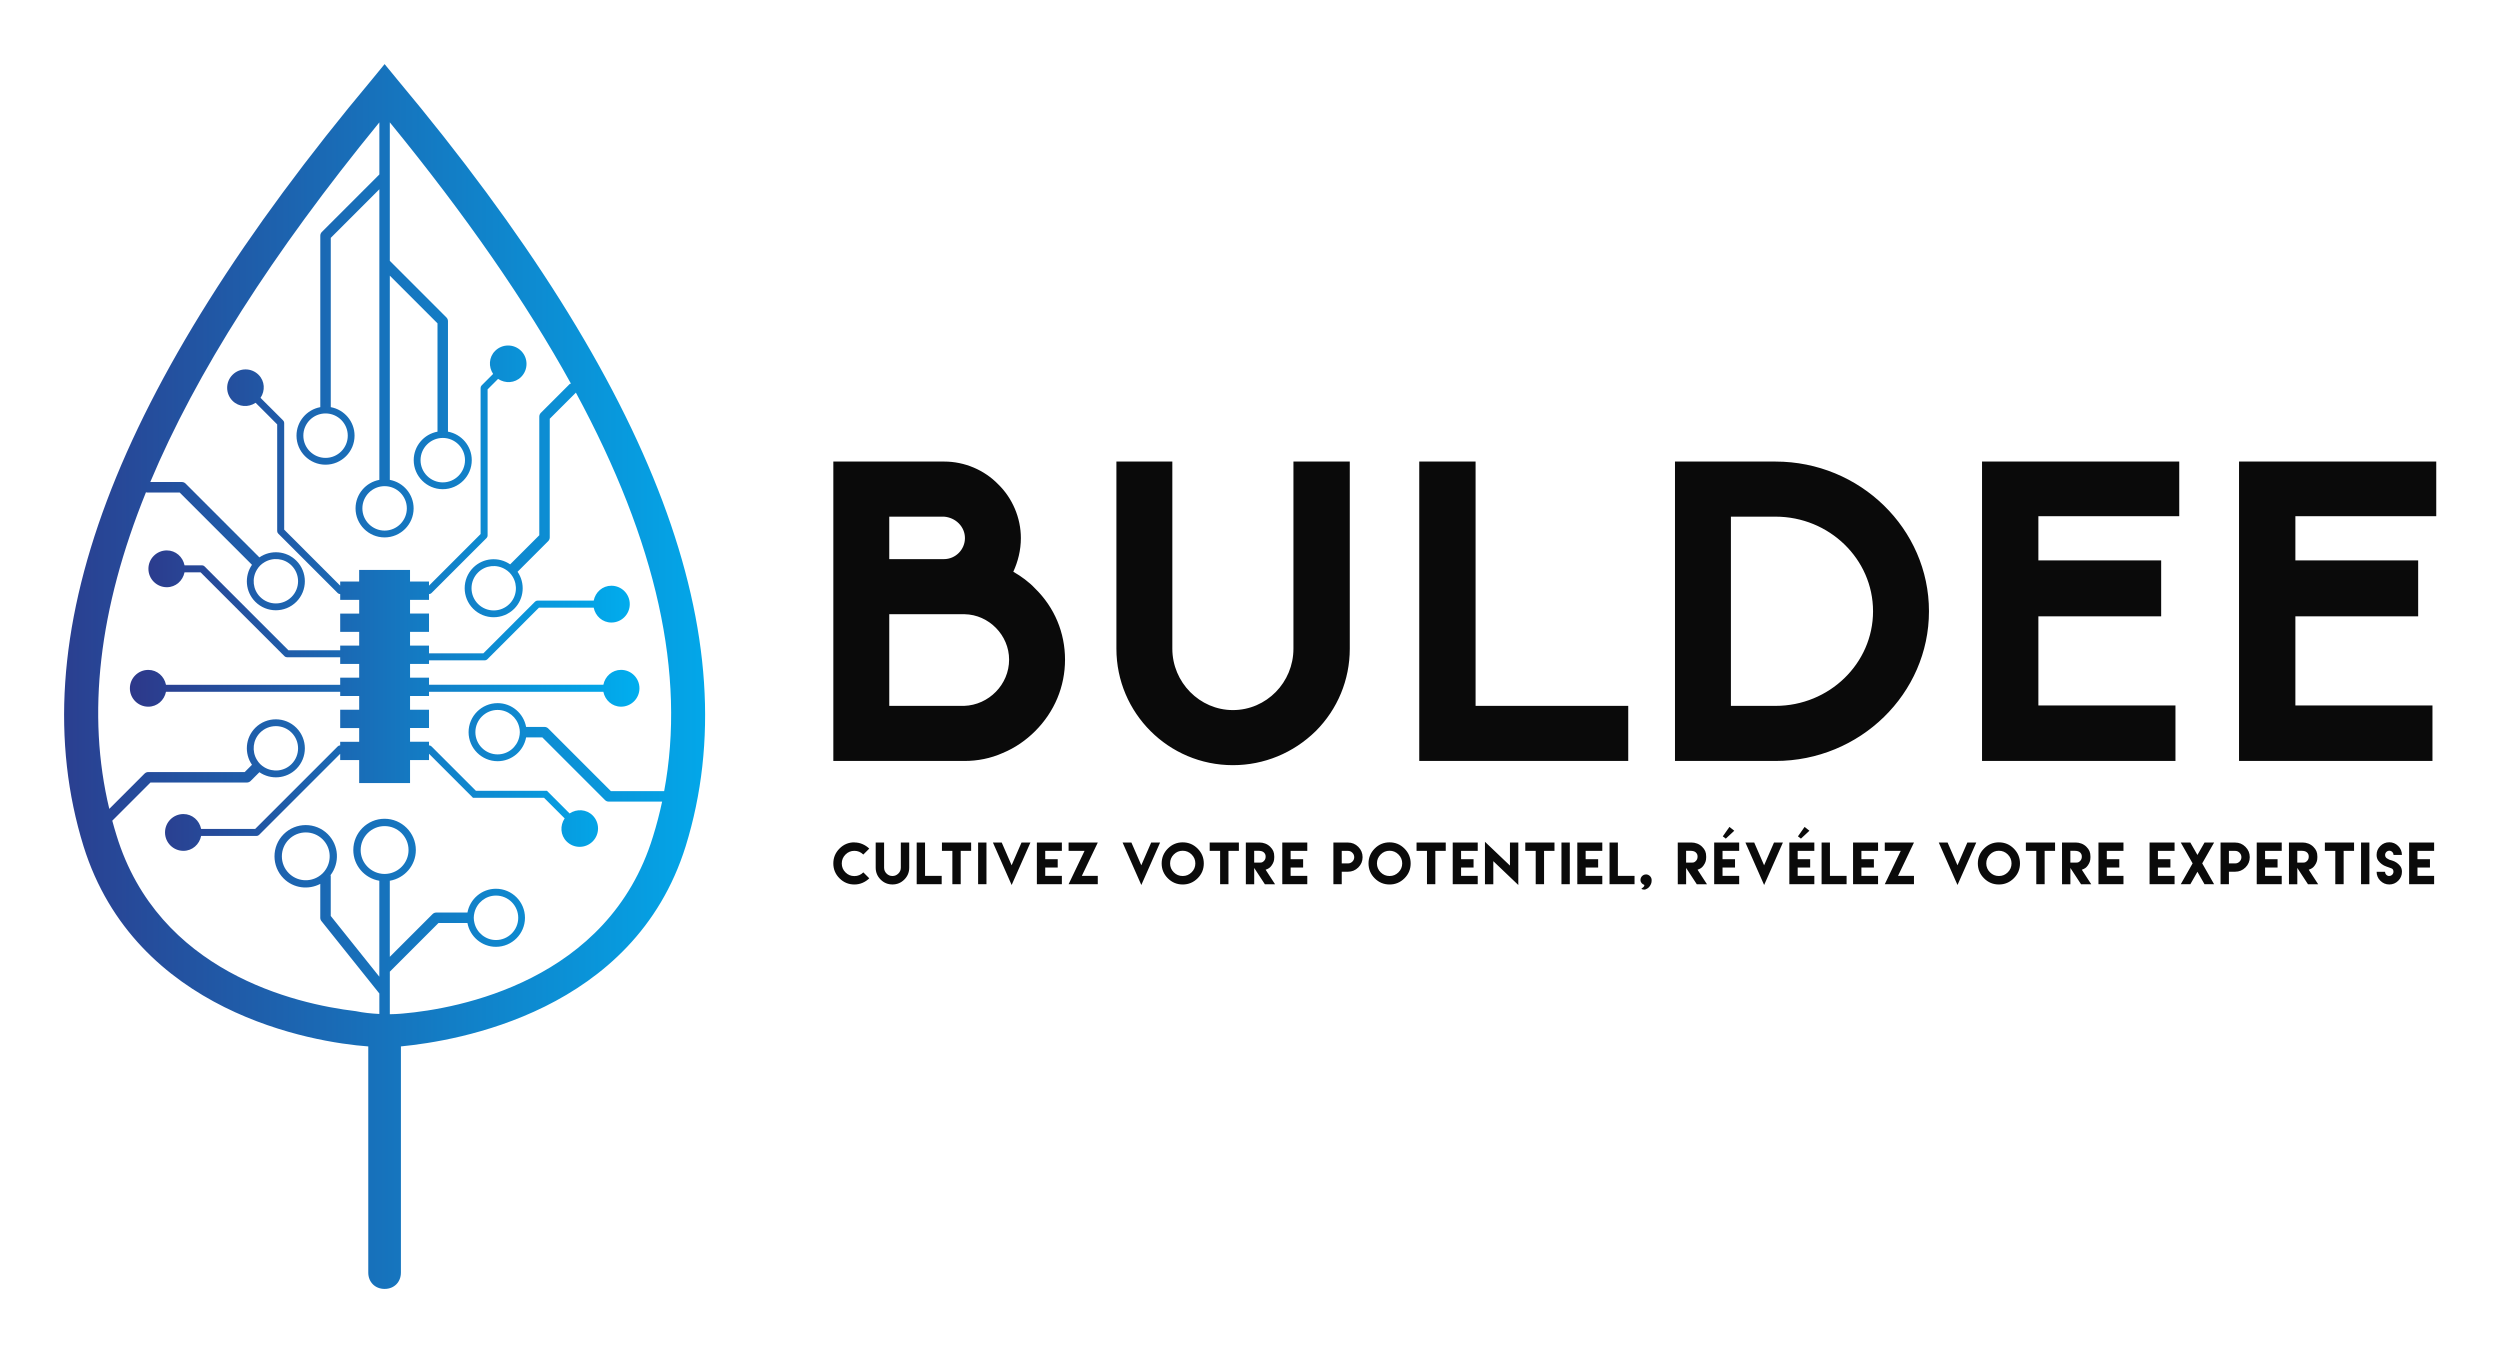 
        <svg xmlns="http://www.w3.org/2000/svg" xmlns:xlink="http://www.w3.org/1999/xlink" version="1.1" width="3162.162" 
        height="1711.399" viewBox="0 0 3162.162 1711.399">
			
			<g transform="scale(8.108) translate(10, 10)">
				<defs id="SvgjsDefs1016"><linearGradient id="SvgjsLinearGradient1023"><stop id="SvgjsStop1024" stop-color="#2d388a" offset="0"></stop><stop id="SvgjsStop1025" stop-color="#00aeef" offset="1"></stop></linearGradient></defs><g id="SvgjsG1017" featureKey="symbolFeature-0" transform="matrix(2.23,0,0,2.23,-60.624,-16.952)" fill="url(#SvgjsLinearGradient1023)"><g xmlns="http://www.w3.org/2000/svg"><g><path d="M50.467,8.649l-0.566-0.69c-0.016-0.022-0.031-0.044-0.052-0.062l-0.242-0.295l-0.241,0.294    c-0.022,0.02-0.038,0.043-0.055,0.067l-0.563,0.687C30.64,30.283,24.062,47.821,28.544,62.312    c3.623,11.626,16.015,13.726,19.92,14.009v15.821c0,0.666,0.478,1.143,1.143,1.143c0.666,0,1.141-0.477,1.141-1.143V76.32    c3.908-0.382,16.298-2.383,19.922-14.009C75.153,47.821,68.575,30.288,50.467,8.649z M49.607,37.127    c0.858,0,1.555,0.697,1.555,1.555c0,0.856-0.697,1.554-1.555,1.554c-0.857,0-1.555-0.697-1.555-1.554    C48.052,37.824,48.75,37.127,49.607,37.127z M49.607,60.908c0.924,0,1.674,0.751,1.674,1.675c0,0.797-0.56,1.463-1.308,1.631    c-0.118,0.026-0.24,0.043-0.366,0.043c-0.126,0-0.249-0.017-0.367-0.043c-0.747-0.168-1.308-0.834-1.308-1.631    C47.933,61.659,48.684,60.908,49.607,60.908z M69.163,58.463h-3.726l-4.384-4.385c-0.068-0.068-0.164-0.107-0.261-0.107h-1.286    c-0.174-0.944-0.999-1.665-1.994-1.665c-1.119,0-2.031,0.912-2.031,2.031c0,1.12,0.912,2.032,2.031,2.032    c0.994,0,1.82-0.72,1.994-1.665h1.135l4.385,4.385c0.068,0.068,0.163,0.107,0.26,0.107h3.735c-0.177,0.826-0.389,1.642-0.64,2.445    c-3.103,10.15-13.698,12.049-17.47,12.377c-0.051,0.005-0.102,0.008-0.153,0.013l-0.011,0.002    c-0.256,0.022-0.515,0.031-0.775,0.036v-2.977l3.402-3.403h2.028c0.174,0.945,1.001,1.665,1.994,1.665    c1.122,0,2.031-0.911,2.031-2.032c0-1.12-0.909-2.031-2.031-2.031c-0.994,0-1.82,0.72-1.994,1.665h-2.18    c-0.097,0-0.19,0.038-0.26,0.107l-2.991,2.991v-5.322c1.031-0.176,1.821-1.068,1.821-2.149c0-1.206-0.982-2.188-2.188-2.188    c-1.206,0-2.187,0.982-2.187,2.188c0,1.08,0.789,1.974,1.82,2.149v6.208v0.503l-3.398-4.249v-2.788    c0-0.022-0.009-0.044-0.014-0.066c0.65-0.857,0.593-2.081-0.188-2.862c0.094,0.093,0.187,0.187,0.227,0.226    c-0.025-0.024-0.087-0.087-0.227-0.227c-0.154-0.153-0.222-0.223-0.24-0.239c0.027,0.026,0.133,0.133,0.239,0.238    c-0.853-0.852-2.24-0.852-3.092,0.001c-0.853,0.854-0.853,2.241,0,3.095c0.693,0.693,1.736,0.812,2.562,0.379v2.372    c0,0.083,0.028,0.164,0.081,0.229l4.052,5.066v1.433c-0.56-0.027-1.114-0.086-1.651-0.197    c-4.259-0.505-13.816-2.749-16.736-12.301c-0.107-0.339-0.203-0.681-0.296-1.022l2.67-2.67h6.747c0.097,0,0.191-0.04,0.259-0.107    l0.616-0.615c0.79,0.545,1.883,0.47,2.586-0.233c0.792-0.792,0.792-2.081,0-2.873s-2.081-0.792-2.872,0    c-0.704,0.703-0.779,1.796-0.233,2.587l-0.508,0.508h-6.747c-0.097,0-0.191,0.04-0.259,0.107l-2.468,2.469    c-1.584-6.604-0.751-13.953,2.565-22.147c0.026,0.006,0.05,0.016,0.078,0.016h2.282l5.057,5.057    c-0.546,0.791-0.47,1.884,0.233,2.587c0.791,0.791,2.08,0.791,2.872,0c0.792-0.792,0.792-2.082,0-2.873    c-0.703-0.703-1.797-0.778-2.587-0.233l-5.164-5.165c-0.068-0.068-0.163-0.107-0.259-0.107h-2.21    c3.204-7.634,8.532-15.995,16.026-25.16v3.643l-4.025,4.025c-0.068,0.068-0.107,0.163-0.107,0.259V31.6    c-0.945,0.174-1.665,1-1.665,1.994c0,1.12,0.912,2.032,2.031,2.032c1.121,0,2.031-0.912,2.031-2.032    c0-0.994-0.718-1.82-1.664-1.994V19.757l3.398-3.399v5.159v15.17c-0.945,0.173-1.665,1-1.665,1.995    c0,1.12,0.912,2.031,2.032,2.031s2.031-0.912,2.031-2.031c0-0.995-0.72-1.821-1.665-1.995V22.402l3.335,3.335v7.578    c-0.945,0.174-1.664,1-1.664,1.994c0,1.12,0.911,2.031,2.031,2.031s2.031-0.912,2.031-2.031c0-0.995-0.72-1.821-1.665-1.994    v-7.729c0-0.097-0.039-0.19-0.107-0.259l-3.961-3.961v-5.891c0-0.001,0-0.002,0-0.003v-3.794    c5.302,6.483,9.519,12.563,12.668,18.272c-0.029,0.017-0.065,0.013-0.091,0.038l-2.015,2.015    c-0.067,0.068-0.106,0.163-0.106,0.259v8.3l-2.038,2.037c-0.79-0.546-1.883-0.471-2.586,0.231    c0.197-0.198,0.393-0.394-0.002,0.001c-0.001,0-0.001,0.001-0.002,0.002c-0.789,0.792-0.788,2.079,0.002,2.871    c0.792,0.792,2.081,0.792,2.873,0c0.703-0.704,0.778-1.796,0.233-2.587l2.145-2.145c0.068-0.069,0.107-0.163,0.107-0.259v-8.301    l1.828-1.827C68.661,41.08,70.686,50.308,69.163,58.463z M59.067,54.337c0,0.127-0.02,0.249-0.049,0.367    c-0.165,0.68-0.774,1.188-1.506,1.188c-0.857,0-1.555-0.697-1.555-1.555c0-0.856,0.697-1.555,1.555-1.555    c0.731,0,1.341,0.509,1.507,1.188C59.048,54.089,59.067,54.21,59.067,54.337z M55.844,67.322c0-0.127,0.02-0.248,0.049-0.366    c0.166-0.68,0.776-1.188,1.506-1.188c0.858,0,1.556,0.698,1.556,1.555c0,0.858-0.697,1.555-1.556,1.555    c-0.729,0-1.34-0.507-1.506-1.188C55.863,67.571,55.844,67.449,55.844,67.322z M42.91,64.208c-0.654-0.653-0.654-1.716,0-2.368    c0.653-0.652,1.714-0.652,2.367,0c0.563,0.563,0.638,1.431,0.229,2.078c-0.065,0.103-0.139,0.2-0.229,0.29    c-0.089,0.089-0.188,0.164-0.29,0.229C44.34,64.846,43.474,64.771,42.91,64.208z M40.9,54.369c0.605-0.606,1.592-0.606,2.198,0    c0.607,0.605,0.607,1.592,0,2.198c-0.516,0.517-1.307,0.589-1.905,0.226c-0.104-0.063-0.203-0.136-0.293-0.226    s-0.162-0.189-0.226-0.294C40.311,55.676,40.383,54.885,40.9,54.369z M41.193,42.454c0.598-0.364,1.389-0.292,1.905,0.225    c0.607,0.606,0.607,1.592,0,2.198c-0.605,0.607-1.592,0.607-2.198,0c-0.517-0.516-0.589-1.307-0.225-1.905    c0.063-0.104,0.135-0.204,0.225-0.293C40.99,42.589,41.089,42.517,41.193,42.454z M45.475,32.04c0.858,0,1.555,0.698,1.555,1.555    c0,0.858-0.697,1.555-1.555,1.555c-0.856,0-1.553-0.697-1.553-1.555C43.921,32.737,44.618,32.04,45.475,32.04z M53.676,33.754    c0.857,0,1.555,0.697,1.555,1.555c0,0.857-0.697,1.555-1.555,1.555c-0.856,0-1.555-0.698-1.555-1.555    C52.121,34.451,52.819,33.754,53.676,33.754z M58.34,45.367c-0.606,0.606-1.592,0.606-2.198,0c-0.606-0.606-0.606-1.593,0-2.199    c0.517-0.517,1.308-0.589,1.905-0.225c0.104,0.063,0.203,0.136,0.293,0.225c0.09,0.09,0.162,0.189,0.226,0.293    C58.93,44.06,58.857,44.851,58.34,45.367z"></path><path d="M43.435,42.342C44.227,43.133,42.643,41.55,43.435,42.342L43.435,42.342z"></path><path d="M40.563,54.031C41.354,53.239,39.771,54.823,40.563,54.031L40.563,54.031z"></path></g><path d="M66.147,49.979c-0.623,0-1.119,0.453-1.237,1.042H52.714v-0.497h-1.327v-0.961h1.327v-0.249h3.9   c0.064,0,0.128-0.025,0.174-0.071l3.617-3.617h3.829c0.117,0.589,0.613,1.042,1.238,1.042c0.71,0,1.286-0.576,1.286-1.287   c0-0.712-0.576-1.288-1.286-1.288c-0.625,0-1.121,0.453-1.238,1.042h-3.932c-0.064,0-0.127,0.026-0.172,0.072l-3.617,3.617h-3.8   v-0.544h-1.327V47.32h1.327v-1.28h-1.327V45.08h1.327v-0.401c0.062,0,0.125-0.024,0.172-0.071l3.856-3.855   c0.046-0.045,0.071-0.108,0.071-0.172V30.356l0.732-0.732c0.501,0.333,1.173,0.304,1.613-0.138c0.503-0.503,0.503-1.318,0-1.821   c-0.502-0.503-1.317-0.503-1.82,0c-0.441,0.441-0.472,1.112-0.139,1.612l-0.805,0.805c-0.046,0.046-0.071,0.109-0.071,0.173v10.222   l-3.61,3.611v-0.29h-1.327v-0.81h-3.559v0.81H46.5v0.29l-3.918-3.919v-7.466c0-0.064-0.027-0.127-0.073-0.172l-1.582-1.582   c0.335-0.5,0.305-1.171-0.138-1.613c-0.502-0.502-1.317-0.502-1.819,0c-0.503,0.503-0.503,1.318-0.001,1.821   c0.442,0.442,1.114,0.472,1.614,0.138l1.509,1.511v7.465c0,0.064,0.027,0.128,0.073,0.173l4.164,4.164   c0.047,0.047,0.11,0.071,0.172,0.071v0.401h1.328v0.961H46.5v1.28h1.328v0.961H46.5v0.324h-3.624l-5.869-5.87   c-0.045-0.045-0.109-0.072-0.173-0.072H35.61c-0.118-0.589-0.615-1.042-1.238-1.042c-0.711,0-1.288,0.577-1.288,1.287   c0,0.711,0.576,1.288,1.288,1.288c0.624,0,1.12-0.453,1.238-1.042h1.124l5.869,5.869c0.046,0.045,0.109,0.072,0.173,0.072H46.5   v0.469h1.328v0.961H46.5v0.497H34.313c-0.118-0.589-0.614-1.042-1.238-1.042c-0.71,0-1.288,0.577-1.288,1.287   c0,0.711,0.577,1.287,1.288,1.287c0.625,0,1.12-0.453,1.238-1.042H46.5v0.294h1.328v0.961H46.5v1.28h1.328v0.961H46.5v0.253   c-0.062,0-0.125,0.023-0.172,0.07l-5.776,5.775h-3.781c-0.118-0.589-0.615-1.042-1.238-1.042c-0.712,0-1.288,0.576-1.288,1.287   s0.576,1.287,1.288,1.287c0.624,0,1.121-0.453,1.238-1.043h3.882c0.063,0,0.126-0.025,0.172-0.071l5.674-5.675v0.439h1.328v1.608   h3.559v-1.608h1.327v-0.439l3.076,3.077h4.97l1.443,1.442c-0.334,0.501-0.304,1.172,0.138,1.613c0.503,0.503,1.317,0.503,1.821,0   c0.502-0.503,0.502-1.317,0-1.821c-0.442-0.44-1.113-0.471-1.614-0.138l-1.586-1.586h-4.969l-3.107-3.106   c-0.047-0.047-0.109-0.071-0.172-0.071v-0.252h-1.327v-0.961h1.327v-1.28h-1.327v-0.961h1.327v-0.294H64.91   c0.118,0.589,0.614,1.042,1.237,1.042c0.711,0,1.288-0.576,1.288-1.287C67.436,50.555,66.858,49.979,66.147,49.979z"></path></g></g><g id="SvgjsG1018" featureKey="nameFeature-0" transform="matrix(1.64,0,0,1.64,115.737,43.112)" fill="#0a0a0a"><path d="M15.08 40 l-12.48 0 l0 -28.48 l10.56 0 c1.92 0 3.8 0.8 5.12 2.16 c1.36 1.32 2.16 3.2 2.16 5.12 c0 1.16 -0.28 2.24 -0.72 3.2 c0.76 0.44 1.48 0.96 2.08 1.6 c1.84 1.8 2.84 4.2 2.84 6.76 s-1 4.96 -2.84 6.8 c-0.88 0.88 -1.92 1.6 -3.08 2.08 c-1.16 0.52 -2.4 0.76 -3.64 0.76 z M7.92 34.76 l7.12 0 c2.36 -0.08 4.28 -2.04 4.28 -4.4 c0 -2.32 -1.92 -4.28 -4.24 -4.32 l-7.16 0 l0 8.72 z M7.92 20.8 l5.2 0 c1.12 0 2 -0.92 2 -2 s-0.88 -1.96 -2 -2.04 l-5.2 0 l0 4.04 z M40.607 40.4 c-6.12 0 -11.08 -4.96 -11.08 -11.08 l0 -17.8 l5.32 0 l0 17.8 c0 3.2 2.6 5.84 5.76 5.84 c3.2 0 5.76 -2.64 5.76 -5.84 l0 -17.8 l5.36 0 l0 17.8 c0 2.96 -1.16 5.76 -3.24 7.84 c-2.12 2.08 -4.92 3.24 -7.88 3.24 z M78.214 40 l-19.88 0 l0 -28.48 l5.36 0 l0 23.24 l14.52 0 l0 5.24 z M92.221 40 l-9.56 0 l0 -28.48 l9.56 0 c8.04 0 14.6 6.4 14.6 14.24 s-6.56 14.24 -14.6 14.24 z M87.981 34.76 l4.24 0 c5.12 0 9.28 -4.04 9.28 -9 s-4.16 -9 -9.28 -9 l-4.24 0 l0 18 z M130.268 40 l-18.4 0 l0 -28.48 l18.76 0 l0 5.2 l-13.4 0 l0 4.2 l11.68 0 l0 5.32 l-11.68 0 l0 8.48 l13.04 0 l0 5.28 z M154.715 40 l-18.4 0 l0 -28.48 l18.76 0 l0 5.2 l-13.4 0 l0 4.2 l11.68 0 l0 5.32 l-11.68 0 l0 8.48 l13.04 0 l0 5.28 z"></path></g><g id="SvgjsG1019" featureKey="sloganFeature-0" transform="matrix(0.413,0,0,0.413,119.838,119.682)" fill="#0a0a0a"><path d="M8.34 4.18 l-0.01 0.039 c1.094 0 2.119 0.205 3.086 0.625 s1.816 0.986 2.549 1.699 l-2.246 2.246 c-0.947 -0.938 -2.07 -1.406 -3.369 -1.406 c-1.318 0 -2.441 0.469 -3.369 1.406 s-1.397 2.061 -1.397 3.369 c0 1.318 0.469 2.441 1.397 3.369 s2.051 1.397 3.369 1.397 s2.441 -0.469 3.379 -1.406 l2.246 2.246 c-0.732 0.723 -1.582 1.289 -2.549 1.709 s-1.992 0.625 -3.086 0.625 c-2.188 0 -4.062 -0.781 -5.615 -2.334 s-2.334 -3.428 -2.334 -5.615 s0.781 -4.062 2.334 -5.625 s3.428 -2.344 5.615 -2.344 z M25.888 4.258 l3.174 0 l0 6.328 l0 3.164 c0 1.748 -0.615 3.242 -1.855 4.482 s-2.734 1.855 -4.473 1.855 c-1.748 0 -3.242 -0.615 -4.482 -1.855 s-1.855 -2.734 -1.855 -4.482 l0 -3.164 l0 -6.328 l3.174 0 l0 6.328 l0 2.832 l0 0.322 c0 0.869 0.312 1.611 0.928 2.227 s1.357 0.928 2.227 0.928 c0.859 0 1.602 -0.312 2.227 -0.928 s0.938 -1.357 0.938 -2.227 l0 -0.322 l0 -2.832 l0 -6.328 z M31.883 4.258 l3.154 0 l0 12.588 l6.289 0 l0 3.154 l-9.443 0 l0 -15.742 z M45.358 4.258 l3.154 0 l3.936 0 l0 3.144 l-3.936 0 l0 12.598 l-3.154 0 l0 -12.598 l-3.936 0 l0 -3.144 l3.936 0 z M55.084 20 l0 -15.742 l3.154 0 l0 15.742 l-3.154 0 z M74.839 4.258 l-7.09 16.035 l-7.07 -16.035 l0.625 0 l2.07 0 l0.127 0 l0.508 0 l3.731 8.584 l3.731 -8.584 l0.664 0 l2.705 0 z M77.279 4.258 l9.443 0 l0 3.144 l-6.289 0 l0 3.154 l4.717 0 l0 3.144 l-4.717 0 l0 3.144 l6.289 0 l0 3.154 l-6.289 0 l-3.154 0 l0 -15.742 z M89.261 4.258 l11.025 0 l-6.025 12.588 l6.025 0 l0 3.154 l-11.025 0 l6.025 -12.598 l-6.025 0 l0 -3.144 z M123.82 4.258 l-7.09 16.035 l-7.07 -16.035 l0.625 0 l2.07 0 l0.127 0 l0.508 0 l3.731 8.584 l3.731 -8.584 l0.664 0 l2.705 0 z M132.363 4.18 c2.188 0 4.062 0.781 5.625 2.344 s2.344 3.438 2.344 5.625 s-0.781 4.062 -2.344 5.615 s-3.438 2.334 -5.625 2.334 s-4.062 -0.781 -5.615 -2.334 s-2.334 -3.428 -2.334 -5.615 s0.781 -4.062 2.334 -5.625 s3.428 -2.344 5.615 -2.344 z M132.363 7.354 c-1.318 0 -2.441 0.469 -3.369 1.406 s-1.397 2.061 -1.397 3.369 c0 1.318 0.469 2.441 1.397 3.369 s2.051 1.397 3.369 1.397 c1.309 0 2.432 -0.469 3.369 -1.397 s1.406 -2.051 1.406 -3.369 c0 -1.309 -0.469 -2.432 -1.406 -3.369 s-2.061 -1.406 -3.369 -1.406 z M146.493 4.258 l3.154 0 l3.936 0 l0 3.144 l-3.936 0 l0 12.598 l-3.154 0 l0 -12.598 l-3.936 0 l0 -3.144 l3.936 0 z M156.219 20 l-0.01 -15.762 l5.117 0 c1.514 0 3.008 0.527 4.092 1.611 s1.523 2.1 1.523 3.613 l0 0.488 c0 1.172 -0.332 2.031 -0.996 2.969 s-1.221 1.211 -2.256 1.602 l3.555 5.479 l-3.848 0 l-4.023 -6.152 l0 6.152 l-3.154 0 z M159.363 11.816 l2.256 0.01 c0.654 0 0.986 -0.166 1.445 -0.625 s0.625 -0.986 0.625 -1.641 c0 -0.645 -0.166 -1.074 -0.625 -1.543 s-1.279 -0.635 -1.934 -0.635 l-1.768 0 l0 4.434 z M169.978 4.258 l9.443 0 l0 3.144 l-6.289 0 l0 3.154 l4.717 0 l0 3.144 l-4.717 0 l0 3.144 l6.289 0 l0 3.154 l-6.289 0 l-3.154 0 l0 -15.742 z M189.282 20 l0 -4.727 l0 -5.508 l0 -5.508 l3.154 0 l2.353 0 c1.514 0 2.812 0.537 3.897 1.621 s1.621 2.383 1.621 3.897 s-0.537 2.812 -1.621 3.887 s-2.383 1.611 -3.897 1.611 l-2.353 0 l0 4.727 l-3.154 0 z M192.436 12.129 l2.353 0.01 c0.654 0 1.211 -0.234 1.67 -0.693 s0.693 -1.016 0.693 -1.67 c0 -0.645 -0.234 -1.201 -0.693 -1.67 s-1.016 -0.703 -1.67 -0.703 l-2.353 0 l0 2.363 l0 2.363 z M210.502 4.18 c2.188 0 4.062 0.781 5.625 2.344 s2.344 3.438 2.344 5.625 s-0.781 4.062 -2.344 5.615 s-3.438 2.334 -5.625 2.334 s-4.062 -0.781 -5.615 -2.334 s-2.334 -3.428 -2.334 -5.615 s0.781 -4.062 2.334 -5.625 s3.428 -2.344 5.615 -2.344 z M210.502 7.354 c-1.318 0 -2.441 0.469 -3.369 1.406 s-1.397 2.061 -1.397 3.369 c0 1.318 0.469 2.441 1.397 3.369 s2.051 1.397 3.369 1.397 c1.309 0 2.432 -0.469 3.369 -1.397 s1.406 -2.051 1.406 -3.369 c0 -1.309 -0.469 -2.432 -1.406 -3.369 s-2.061 -1.406 -3.369 -1.406 z M224.632 4.258 l3.154 0 l3.936 0 l0 3.144 l-3.936 0 l0 12.598 l-3.154 0 l0 -12.598 l-3.936 0 l0 -3.144 l3.936 0 z M234.357 4.258 l9.443 0 l0 3.144 l-6.289 0 l0 3.154 l4.717 0 l0 3.144 l-4.717 0 l0 3.144 l6.289 0 l0 3.154 l-6.289 0 l-3.154 0 l0 -15.742 z M246.534 3.965 l9.443 8.994 l0 -8.701 l3.154 0 l0 16.035 l-9.443 -9.004 l0 8.711 l-3.154 0 l0 -16.035 z M265.703 4.258 l3.154 0 l3.936 0 l0 3.144 l-3.936 0 l0 12.598 l-3.154 0 l0 -12.598 l-3.936 0 l0 -3.144 l3.936 0 z M275.429 20 l0 -15.742 l3.154 0 l0 15.742 l-3.154 0 z M281.414 4.258 l9.443 0 l0 3.144 l-6.289 0 l0 3.154 l4.717 0 l0 3.144 l-4.717 0 l0 3.144 l6.289 0 l0 3.154 l-6.289 0 l-3.154 0 l0 -15.742 z M293.591 4.258 l3.154 0 l0 12.588 l6.289 0 l0 3.154 l-9.443 0 l0 -15.742 z M307.369 16.299 l-0.01 -0.01 c1.152 0 2.139 0.986 2.139 2.139 c0 0.42 0.01 0.977 -0.361 1.709 c-0.361 0.732 -0.859 1.435 -2.051 1.855 c-0.371 0.127 -1.309 -0.068 -1.416 -0.215 c-0.166 -0.244 1.299 -0.703 1.045 -1.533 c-0.811 -0.264 -1.435 -0.947 -1.435 -1.855 c0 -1.152 0.938 -2.09 2.09 -2.09 z M319.369 20 l-0.01 -15.762 l5.117 0 c1.514 0 3.008 0.527 4.092 1.611 s1.523 2.1 1.523 3.613 l0 0.488 c0 1.172 -0.332 2.031 -0.996 2.969 s-1.221 1.211 -2.256 1.602 l3.555 5.479 l-3.848 0 l-4.023 -6.152 l0 6.152 l-3.154 0 z M322.514 11.816 l2.256 0.01 c0.654 0 0.986 -0.166 1.445 -0.625 s0.625 -0.986 0.625 -1.641 c0 -0.645 -0.166 -1.074 -0.625 -1.543 s-1.279 -0.635 -1.934 -0.635 l-1.768 0 l0 4.434 z M338.88 -1.65 l1.826 1.445 l-3.203 2.978 l-1.133 -0.859 z M333.118 4.248 l9.443 0 l0 3.144 l-6.289 0 l0 3.154 l4.717 0 l0 3.144 l-4.717 0 l0 3.144 l6.289 0 l0 3.154 l-6.289 0 l-3.154 0 l0 -15.742 z M359.074 4.258 l-7.09 16.035 l-7.07 -16.035 l0.625 0 l2.07 0 l0.127 0 l0.508 0 l3.731 8.584 l3.731 -8.584 l0.664 0 l2.705 0 z M367.267 -1.65 l1.826 1.445 l-3.203 2.978 l-1.133 -0.859 z M361.505 4.248 l9.443 0 l0 3.144 l-6.289 0 l0 3.154 l4.717 0 l0 3.144 l-4.717 0 l0 3.144 l6.289 0 l0 3.154 l-6.289 0 l-3.154 0 l0 -15.742 z M373.691 4.258 l3.154 0 l0 12.588 l6.289 0 l0 3.154 l-9.443 0 l0 -15.742 z M385.575 4.258 l9.443 0 l0 3.144 l-6.289 0 l0 3.154 l4.717 0 l0 3.144 l-4.717 0 l0 3.144 l6.289 0 l0 3.154 l-6.289 0 l-3.154 0 l0 -15.742 z M397.557 4.258 l11.025 0 l-6.025 12.588 l6.025 0 l0 3.154 l-11.025 0 l6.025 -12.598 l-6.025 0 l0 -3.144 z M432.115 4.258 l-7.09 16.035 l-7.07 -16.035 l0.625 0 l2.07 0 l0.127 0 l0.508 0 l3.731 8.584 l3.731 -8.584 l0.664 0 l2.705 0 z M440.659 4.18 c2.188 0 4.062 0.781 5.625 2.344 s2.344 3.438 2.344 5.625 s-0.781 4.062 -2.344 5.615 s-3.438 2.334 -5.625 2.334 s-4.062 -0.781 -5.615 -2.334 s-2.334 -3.428 -2.334 -5.615 s0.781 -4.062 2.334 -5.625 s3.428 -2.344 5.615 -2.344 z M440.659 7.354 c-1.318 0 -2.441 0.469 -3.369 1.406 s-1.397 2.061 -1.397 3.369 c0 1.318 0.469 2.441 1.397 3.369 s2.051 1.397 3.369 1.397 c1.309 0 2.432 -0.469 3.369 -1.397 s1.406 -2.051 1.406 -3.369 c0 -1.309 -0.469 -2.432 -1.406 -3.369 s-2.061 -1.406 -3.369 -1.406 z M454.789 4.258 l3.154 0 l3.936 0 l0 3.144 l-3.936 0 l0 12.598 l-3.154 0 l0 -12.598 l-3.936 0 l0 -3.144 l3.936 0 z M464.515 20 l-0.01 -15.762 l5.117 0 c1.514 0 3.008 0.527 4.092 1.611 s1.523 2.1 1.523 3.613 l0 0.488 c0 1.172 -0.332 2.031 -0.996 2.969 s-1.221 1.211 -2.256 1.602 l3.555 5.479 l-3.848 0 l-4.023 -6.152 l0 6.152 l-3.154 0 z M467.659 11.816 l2.256 0.01 c0.654 0 0.986 -0.166 1.445 -0.625 s0.625 -0.986 0.625 -1.641 c0 -0.645 -0.166 -1.074 -0.625 -1.543 s-1.279 -0.635 -1.934 -0.635 l-1.768 0 l0 4.434 z M478.273 4.258 l9.443 0 l0 3.144 l-6.289 0 l0 3.154 l4.717 0 l0 3.144 l-4.717 0 l0 3.144 l6.289 0 l0 3.154 l-6.289 0 l-3.154 0 l0 -15.742 z M497.578 4.258 l9.443 0 l0 3.144 l-6.289 0 l0 3.154 l4.717 0 l0 3.144 l-4.717 0 l0 3.144 l6.289 0 l0 3.154 l-6.289 0 l-3.154 0 l0 -15.742 z M509.364 4.258 l3.613 0 l2.676 4.688 l2.676 -4.688 l3.623 0 l-4.492 7.861 l4.492 7.881 l-3.623 0 l-2.676 -4.697 l-2.676 4.697 l-3.613 -0.01 l4.473 -7.871 z M524.393 20 l0 -4.727 l0 -5.508 l0 -5.508 l3.154 0 l2.353 0 c1.514 0 2.812 0.537 3.897 1.621 s1.621 2.383 1.621 3.897 s-0.537 2.812 -1.621 3.887 s-2.383 1.611 -3.897 1.611 l-2.353 0 l0 4.727 l-3.154 0 z M527.547 12.129 l2.353 0.01 c0.654 0 1.211 -0.234 1.67 -0.693 s0.693 -1.016 0.693 -1.67 c0 -0.645 -0.234 -1.201 -0.693 -1.67 s-1.016 -0.703 -1.67 -0.703 l-2.353 0 l0 2.363 l0 2.363 z M538.054 4.258 l9.443 0 l0 3.144 l-6.289 0 l0 3.154 l4.717 0 l0 3.144 l-4.717 0 l0 3.144 l6.289 0 l0 3.154 l-6.289 0 l-3.154 0 l0 -15.742 z M550.23 20 l-0.01 -15.762 l5.117 0 c1.514 0 3.008 0.527 4.092 1.611 s1.523 2.1 1.523 3.613 l0 0.488 c0 1.172 -0.332 2.031 -0.996 2.969 s-1.221 1.211 -2.256 1.602 l3.555 5.479 l-3.848 0 l-4.023 -6.152 l0 6.152 l-3.154 0 z M553.375 11.816 l2.256 0.01 c0.654 0 0.986 -0.166 1.445 -0.625 s0.625 -0.986 0.625 -1.641 c0 -0.645 -0.166 -1.074 -0.625 -1.543 s-1.279 -0.635 -1.934 -0.635 l-1.768 0 l0 4.434 z M567.73 4.258 l3.154 0 l3.936 0 l0 3.144 l-3.936 0 l0 12.598 l-3.154 0 l0 -12.598 l-3.936 0 l0 -3.144 l3.936 0 z M577.455 20 l0 -15.742 l3.154 0 l0 15.742 l-3.154 0 z M588.118 16.895 l-0.01 -0.02 c0.869 0 1.592 -0.723 1.592 -1.592 c0 -0.674 -0.264 -1.103 -0.801 -1.299 c-1.133 -0.42 -0.859 -0.322 -1.963 -0.703 c-1.162 -0.4 -2.236 -1.191 -2.959 -2.178 c-0.43 -0.586 -0.645 -1.309 -0.645 -2.178 c0 -1.309 0.469 -2.432 1.406 -3.369 s2.061 -1.406 3.379 -1.406 c1.309 0 2.432 0.469 3.369 1.406 s1.406 2.061 1.406 3.369 l-3.174 0 c0 -0.859 -0.723 -1.582 -1.582 -1.582 c-0.869 0 -1.592 0.723 -1.592 1.592 c0 0.566 0.225 0.996 0.684 1.289 c0.938 0.605 0.83 0.488 1.953 0.82 c1.211 0.352 2.305 1.103 3.057 2.07 c0.439 0.566 0.664 1.299 0.664 2.188 c0 1.318 -0.469 2.441 -1.406 3.379 s-2.061 1.406 -3.369 1.406 c-1.318 0 -2.441 -0.469 -3.379 -1.406 s-1.406 -2.061 -1.406 -3.379 l3.184 0 c0 0.879 0.713 1.592 1.592 1.592 z M595.617 4.258 l9.443 0 l0 3.144 l-6.289 0 l0 3.154 l4.717 0 l0 3.144 l-4.717 0 l0 3.144 l6.289 0 l0 3.154 l-6.289 0 l-3.154 0 l0 -15.742 z"></path></g>
			</g>
		</svg>
	